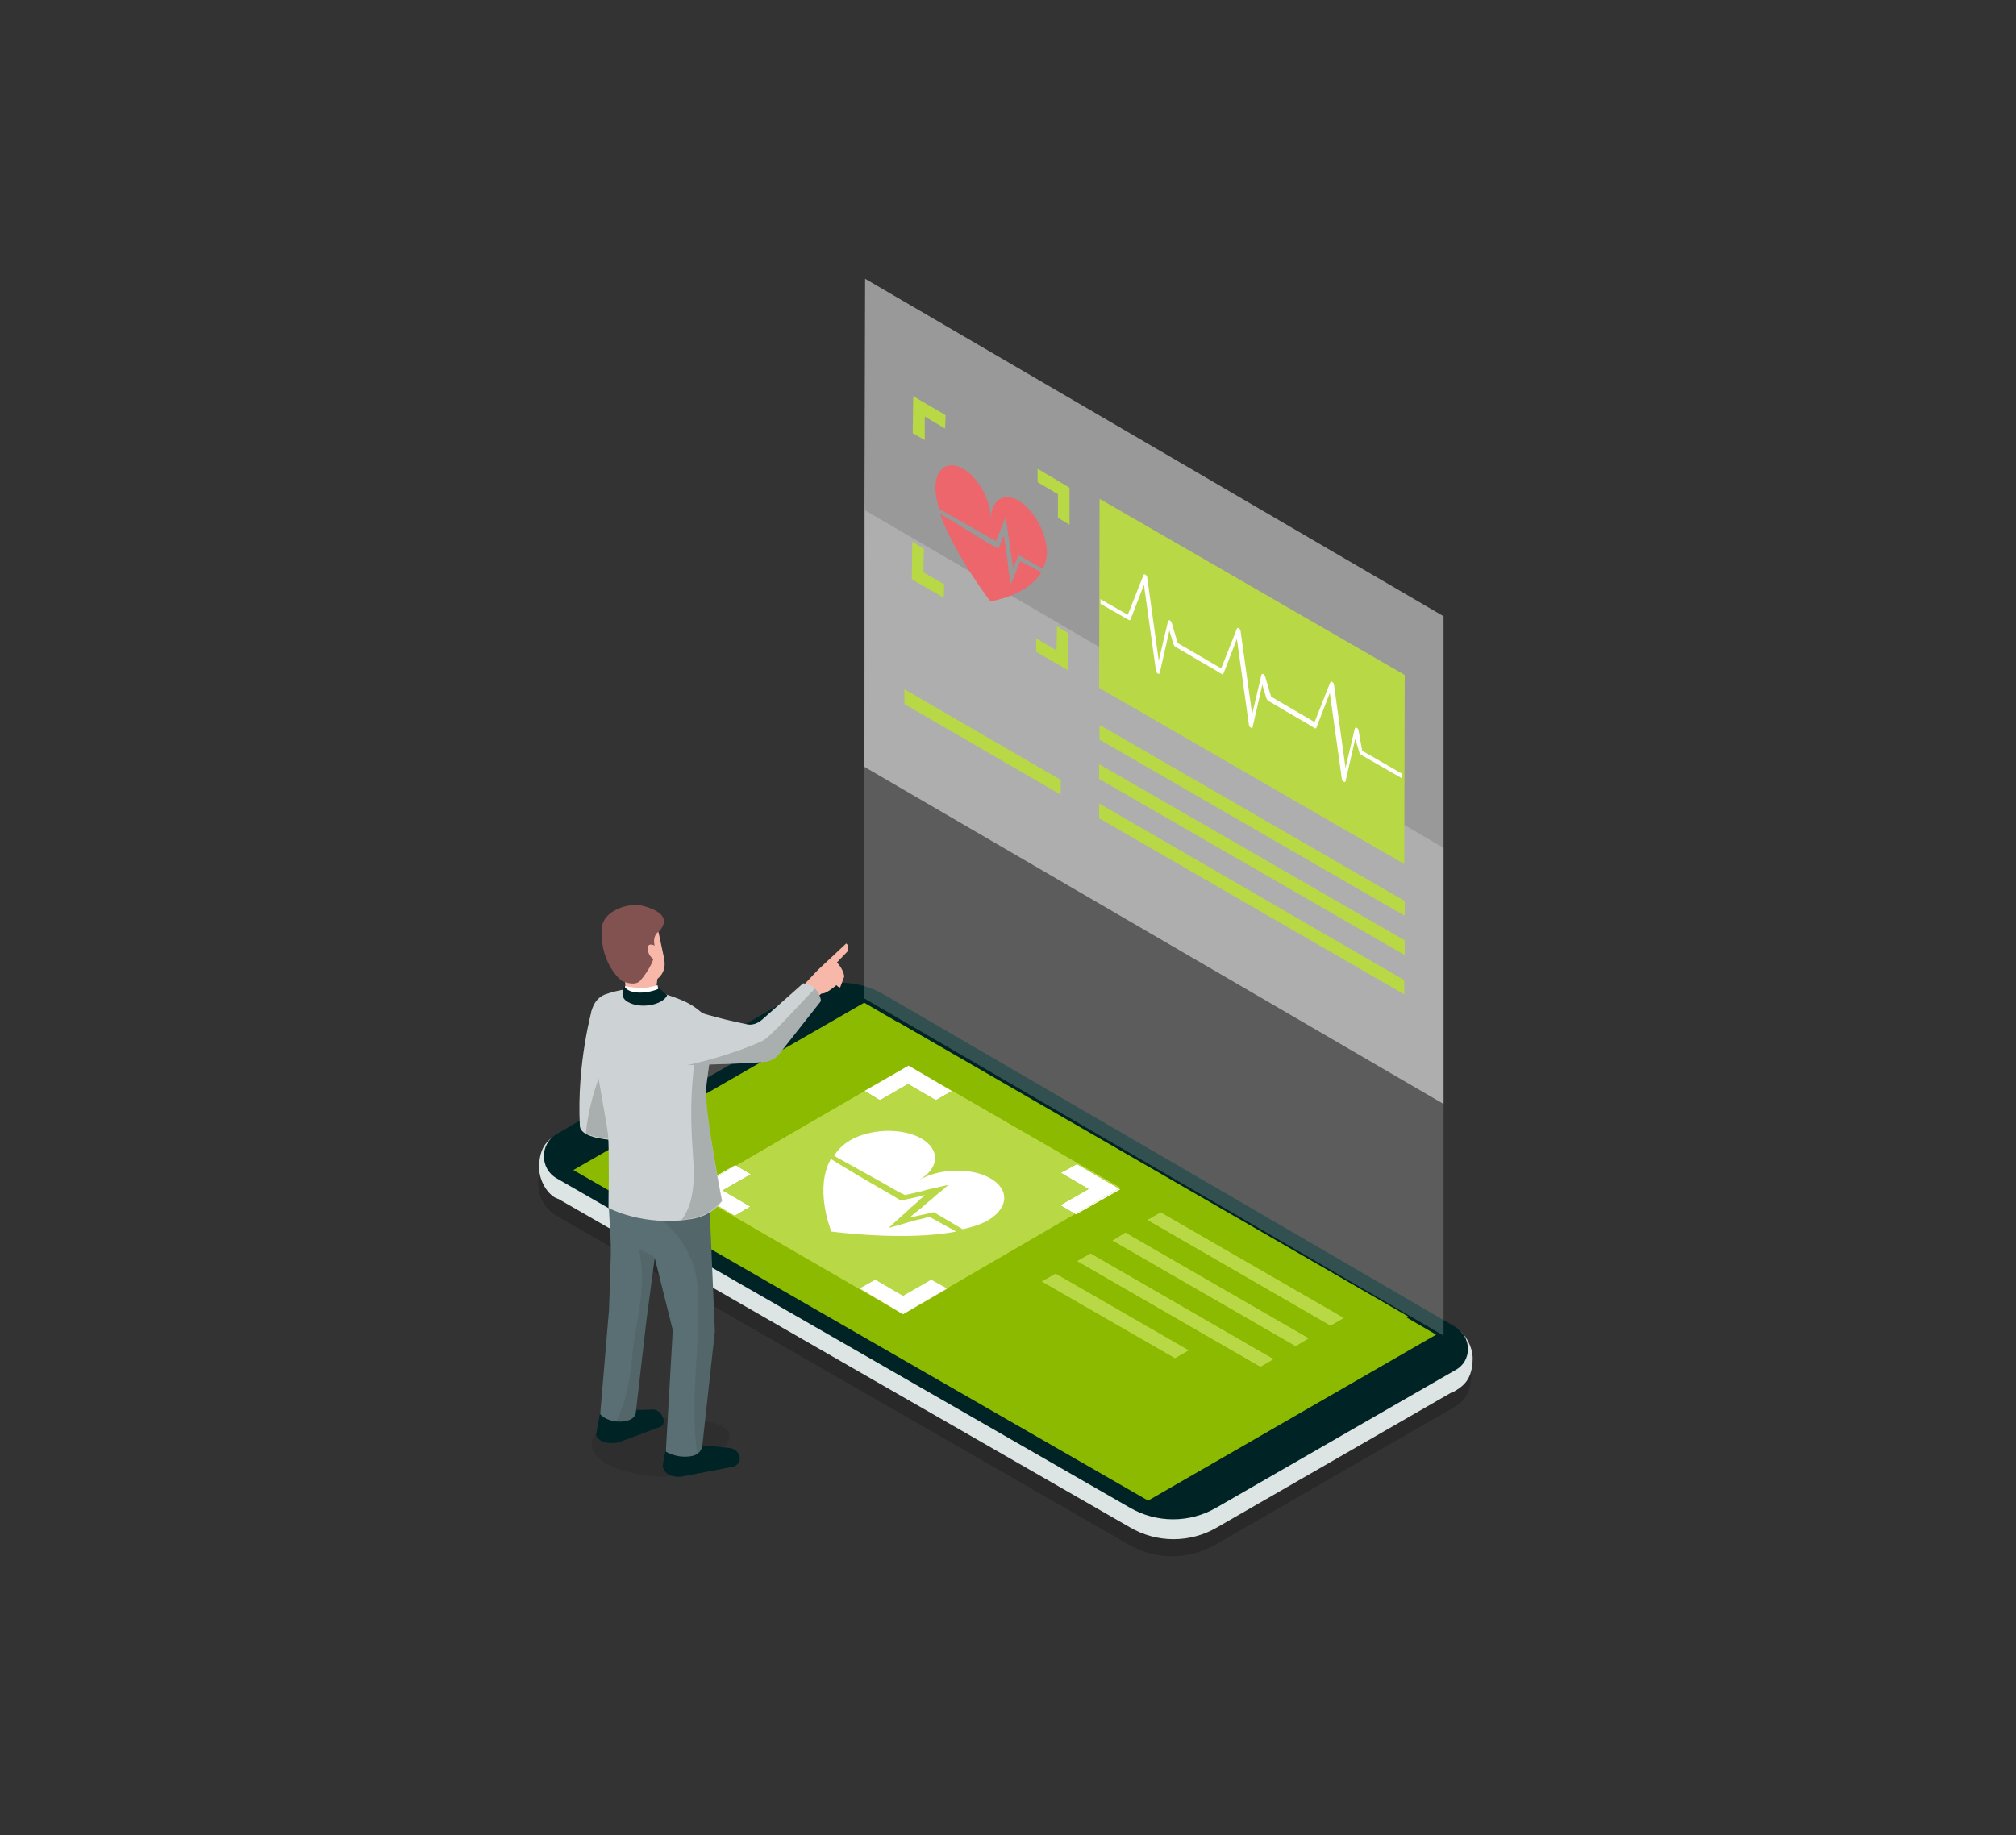 <?xml version="1.0" encoding="UTF-8"?> <!-- Generator: Adobe Illustrator 18.0.0, SVG Export Plug-In . SVG Version: 6.00 Build 0) --> <svg xmlns="http://www.w3.org/2000/svg" xmlns:xlink="http://www.w3.org/1999/xlink" id="Layer_1" x="0px" y="0px" viewBox="0 0 436 397" xml:space="preserve"><rect x="0" y="0" width="436" height="397" fill="#333333" stroke="none"/> <g> <g> <g> <g> <g> <g> <path opacity="0.2" d="M315.2,291.2c-0.2-0.2-0.5-0.4-0.7-0.5l-123.4-71.8c-5.9-3.5-13.2-3.5-19-0.1l-51.5,30 c-2.1,1.2-4.2,2.6-4.2,7.4c0,2.7,1.6,5.2,3.1,6.2c0.2,0.2,0.5,0.4,0.7,0.5l123.9,71.2c5.8,3.4,13,3.4,18.8,0l51.6-29.7 c0.2-0.1,0.3-0.2,0.4-0.3c1.8-1.1,3.3-2.8,3.3-6.9C318.2,294.7,316.7,292.3,315.2,291.2z"></path> <g> <path fill="#DCE5E3" d="M120.8,245.2c-2.1,1.2-4.2,2.6-4.2,7.4c0,3.5,2.7,6.7,4.3,6.7c1.6,0,2.1-3.5,2.1-6.9 C123,248.9,122.2,244.4,120.8,245.2z"></path> <path fill="#DCE5E3" d="M314.2,287.1c-1.6,0-2.1,3.5-2.1,6.9s0.8,7.9,2.2,7.1c2.1-1.2,4.2-2.6,4.2-7.4 C318.4,290.3,315.7,287.1,314.2,287.1z"></path> <path fill="#DCE5E3" d="M314.7,291.3l-122.8-72.1c-6-3.5-14.6-2.6-19-0.1l-52.4,30.5c-3.7,2.1-3.7,7.5,0,9.6l123.9,71.2 c5.8,3.4,13,3.4,18.8,0l51.6-29.7C318.3,298.8,318.4,293.4,314.7,291.3z"></path> <path fill="#002426" d="M314.7,287l-123.4-71.8c-5.9-3.5-13.2-3.5-19-0.1l-51.9,30.2c-3.7,2.1-3.7,7.5,0,9.6l123.9,71.2 c5.8,3.4,13,3.4,18.8,0l51.6-29.7C318.4,294.5,318.4,289.2,314.7,287z"></path> <polygon fill="#8BBA00" points="124,253.1 248.3,324.6 310.6,288.7 186.9,216.9 "></polygon> </g> </g> <g> <g> <g> <polygon fill="#FFFFFF" points="187,236 190.3,238 196.4,234.5 202.4,238 205.9,236 196.5,230.5 "></polygon> </g> <g> <polygon fill="#FFFFFF" points="149.4,257.5 149.7,257.6 159.2,252.1 159,252 "></polygon> </g> <g> <polygon fill="#FFFFFF" points="229.4,253.7 235.4,257.2 229.3,260.7 232.5,262.6 242,257.1 232.9,251.8 "></polygon> </g> <g> <polygon fill="#FFFFFF" points="232.5,262.6 232.7,262.7 242.3,257.3 242,257.1 "></polygon> </g> <g> <polygon fill="#FFFFFF" points="159.2,252.1 149.7,257.6 158.9,263 162.3,261 156.3,257.5 162.4,254 "></polygon> </g> <g> <polygon fill="#B9D845" points="205.9,236 202.4,238 196.4,234.5 190.3,238 187,236 159.2,252.1 162.4,254 156.3,257.5 162.3,261 158.9,263 149.7,257.6 149.5,257.8 195.3,284.3 185.9,278.7 189.3,276.8 195.3,280.3 201.4,276.8 204.8,278.7 232.5,262.6 229.3,260.7 235.4,257.2 229.4,253.7 232.9,251.8 242,257.1 242.3,256.9 196.5,230.5 "></polygon> </g> <g> <polygon fill="#B9D845" points="248.1,263.9 287.7,286.8 290.7,285.1 251,262.2 "></polygon> </g> <g> <polygon fill="#B9D845" points="240.5,268.4 280.2,291.3 283.1,289.5 243.4,266.6 "></polygon> </g> <g> <polygon fill="#B9D845" points="232.9,272.8 272.6,295.7 275.5,294 235.9,271.1 "></polygon> </g> <g> <path fill="#8BBA00" d="M133.5,256.6l110.2,63.6l60.9-35.4l-110.2-63.6L133.5,256.6z M254.1,293.8l-28.8-16.6l2.9-1.7 l28.8,16.6L254.1,293.8z M272.6,295.7l-39.7-22.9l2.9-1.7l39.7,22.9L272.6,295.7z M251,262.2l39.7,22.9l-2.9,1.7l-39.7-22.9 L251,262.2z M283.1,289.5l-2.9,1.7l-39.7-22.9l2.9-1.7L283.1,289.5z M242.3,256.9l-0.3,0.2l0.3,0.2l-9.6,5.5l-0.2-0.1 l-27.7,16.2l-9.6,5.5l-45.8-26.5l0.3-0.2l-0.3-0.2l9.6-5.5l0.2,0.1l27.7-16.2l9.6-5.5L242.3,256.9z"></path> </g> <g> <polygon fill="#FFFFFF" points="187,236 196.5,230.5 186.9,236 "></polygon> </g> <g> <polygon fill="#B9D845" points="225.3,277.2 254.1,293.8 257.1,292.1 228.3,275.5 "></polygon> </g> <g> <g> <path fill="#FFFFFF" d="M201,263.2l-1.4,0.4l-0.9,0.2l-0.9,0.2c-0.6,0.2-1.1,0.3-1.7,0.5l-1.7,0.5l-2.2,0.6l1.3-1.2 c0.3-0.3,0.7-0.6,1-0.9l1-0.9l1-0.9l0.5-0.5l0.5-0.4l1-0.9l0.5-0.5l0.5-0.4l0.5-0.5l-1.1,0.3c-0.3,0.1-0.6,0.1-0.9,0.2 l-0.9,0.2l-0.9,0.2l-0.9,0.2l-0.5,0.1l-0.3-0.2l-1.3-0.8L192,258l-2.6-1.5l-2.6-1.5l-2.5-1.5c-0.8-0.5-1.7-1-2.5-1.5 l-1.3-0.8l-0.8-0.5c-3.6,6.3-0.1,15.2,0.1,15.7c0.8,0.1,16.2,2.1,27,0l-2-1.1L201,263.2z"></path> </g> <g> <path fill="#FFFFFF" d="M214.2,254.9c-4.1-2.4-11.1-2.2-15.5,0.4c4.5-2.6,4.7-6.6,0.6-9c-4.1-2.4-11.1-2.2-15.5,0.4 c-1.5,0.9-2.6,2-3.4,3.3l1,0.6l1.3,0.7c0.9,0.5,1.8,1,2.7,1.5l2.7,1.5l2.7,1.5l2.6,1.5l1.3,0.7l1,0.5l0.5-0.1l0.9-0.2 l0.9-0.2c0.3-0.1,0.6-0.2,0.9-0.2l1.8-0.5l1.8-0.4l2.6-0.6l-1.6,1.4l-0.5,0.4l-0.5,0.4l-1,0.9l-0.5,0.4l-0.5,0.4l-1,0.9 l-0.5,0.4l-0.5,0.4l-1.1,0.9l-0.7,0.6c0.4-0.1,0.8-0.2,1.3-0.3l0.9-0.2l0.9-0.2l1.8-0.4l0.3-0.1l0.2,0.1l3.9,2.3l2.2,1.3 c2.2-0.5,4.1-1.1,5.6-2C218.1,261.3,218.4,257.3,214.2,254.9z"></path> </g> </g> </g> <g> <polygon fill="#FFFFFF" points="195.3,284.3 204.8,278.8 204.8,278.7 "></polygon> </g> <g> <polygon fill="#FFFFFF" points="195.3,280.3 189.3,276.8 185.9,278.7 195.3,284.3 204.8,278.7 201.4,276.8 "></polygon> </g> </g> </g> <path fill="#4B4B4A" d="M157.9,228.5c-0.9-0.5-2.3-0.5-3.1,0l-5.6,3.2c-0.9,0.5-0.9,1.3,0,1.8c0.9,0.5,2.3,0.5,3.1,0l5.6-3.2 C158.8,229.8,158.8,229,157.9,228.5z"></path> </g> </g> </g> <g opacity="0.2"> <polygon fill="#FFFFFF" points="186.8,215.9 312.2,288.9 312.2,183.4 187.1,110.4 "></polygon> </g> <g opacity="0.5"> <polygon fill="#FFFFFF" points="186.8,165.8 312.2,238.8 312.2,133.3 187.1,60.3 "></polygon> </g> <g> <g> <g> <polygon fill="#B9D845" points="237.7,148.8 303.7,186.9 303.8,146 237.8,107.9 "></polygon> </g> <g> <path fill="#FFFFFF" d="M293.8,157.9c-0.1-0.2-0.2-0.4-0.4-0.5c-0.2-0.1-0.3,0-0.4,0.2l-2,8.5l-2.5-18c0-0.2-0.2-0.5-0.4-0.6 c-0.2-0.1-0.3-0.1-0.4,0.1l-3.4,8.6l-1-0.6l-4.8-2.8l-3.6-2.1l-1.3-4.4c-0.1-0.2-0.2-0.4-0.4-0.5c-0.2-0.1-0.3,0-0.4,0.2l-2,8.5 l-2.5-18c0-0.2-0.2-0.5-0.4-0.6c-0.2-0.1-0.3-0.1-0.4,0.1l-3.4,8.6l-1-0.6l-4.8-2.8l-3.6-2.1l-1.3-4.4c-0.1-0.2-0.2-0.4-0.4-0.5 c-0.2-0.1-0.3,0-0.4,0.2l-2,8.5l-2.5-18c0-0.2-0.2-0.5-0.4-0.6c-0.2-0.1-0.3-0.1-0.4,0.1l-3.4,8.6l-5.9-3.4l0,1l6.1,3.5 c0.2,0.1,0.3,0.1,0.4-0.1l2.9-7.5l2.6,18.6c0,0.2,0.2,0.5,0.4,0.6c0.2,0.1,0.4,0.1,0.4-0.1l2.1-9.2l0.9,3 c0.1,0.2,0.2,0.4,0.4,0.5l3.9,2.3l4.8,2.8l1.3,0.8c0.2,0.1,0.3,0.1,0.4-0.1l2.9-7.5l2.6,18.6c0,0.2,0.2,0.5,0.4,0.6 c0.2,0.1,0.4,0.1,0.4-0.1l2.1-9.2l0.9,3c0.1,0.2,0.2,0.4,0.4,0.5l3.9,2.3l4.8,2.8l1.3,0.8c0.2,0.1,0.3,0.1,0.4-0.1l2.9-7.5 l2.6,18.6c0,0.2,0.2,0.5,0.4,0.6c0.2,0.1,0.4,0.1,0.4-0.1l2.1-9.2l0.9,3c0.1,0.2,0.2,0.4,0.4,0.5l8.7,5l0-1l-8.5-4.9 L293.8,157.9z"></path> </g> </g> <g> <polygon fill="#B9D845" points="237.8,160 303.8,198.1 303.8,194.9 237.8,156.8 "></polygon> </g> <g> <polygon fill="#B9D845" points="237.7,168.5 303.8,206.6 303.8,203.4 237.7,165.3 "></polygon> </g> <g> <polygon fill="#B9D845" points="237.7,177 303.7,215.1 303.7,212 237.7,173.8 "></polygon> </g> <g> <polygon fill="#B9D845" points="195.6,152.3 229.4,171.9 229.4,168.7 195.6,149.1 "></polygon> </g> <g> <g> <polygon fill="#B9D845" points="199.8,118.7 197.3,117.2 197.2,125.3 204.1,129.3 204.2,126.4 199.7,123.8 "></polygon> <polygon fill="#B9D845" points="197.4,93.7 200,95.2 200,90.1 204.4,92.7 204.5,89.8 197.5,85.7 "></polygon> <polygon fill="#B9D845" points="224.4,104.3 228.8,106.9 228.8,112 231.3,113.5 231.3,105.5 224.4,101.4 "></polygon> <polygon fill="#B9D845" points="228.5,140.7 224.1,138.1 224.1,141 231,145 231.1,137 228.6,135.5 "></polygon> </g> <g> <g> <path fill="#EC666B" d="M220.3,108.3c-3.3-1.9-6-0.1-6,4.1c0-4.2-2.7-9.1-6-11c-3.3-1.9-6-0.1-6,4.1c0,1.4,0.3,3,0.9,4.7 l0.8,0.4l1.1,0.6c0.7,0.4,1.4,0.8,2.1,1.2l2.1,1.2l2.1,1.2l2.1,1.2l1.1,0.6l0.8,0.4l0.1-0.2l0.2-0.5l0.2-0.5 c0.1-0.2,0.1-0.3,0.2-0.5l0.4-1l0.4-1l0.6-1.4l0.3,2l0.1,0.7l0.1,0.7l0.2,1.3l0.1,0.7l0.1,0.7l0.2,1.3l0.1,0.7l0.1,0.7l0.2,1.3 l0.1,0.9c0.1-0.2,0.2-0.4,0.3-0.7l0.2-0.5l0.2-0.5l0.4-0.9l0.1-0.2l0.2,0.1l3.2,1.8l1.8,1c0.6-1.1,0.9-2.3,0.9-3.7 C226.3,115.2,223.6,110.3,220.3,108.3z"></path> </g> <g> <path fill="#EC666B" d="M220.6,121.4l-0.3,0.8l-0.2,0.5l-0.2,0.5c-0.1,0.3-0.2,0.7-0.4,1l-0.4,1l-0.5,1.2l-0.3-1.8 c-0.1-0.4-0.1-0.9-0.2-1.3L218,122l-0.2-1.3l-0.1-0.7l-0.1-0.7l-0.2-1.3l-0.1-0.7l-0.1-0.7l-0.1-0.7l-0.3,0.6 c-0.1,0.2-0.1,0.3-0.2,0.5l-0.2,0.5l-0.2,0.5l-0.2,0.5l-0.1,0.2l-0.3-0.2l-1.1-0.6l-1.1-0.6l-2.1-1.3l-2.1-1.3l-2.1-1.3 c-0.7-0.4-1.4-0.9-2.1-1.3l-1.1-0.6l-0.6-0.4c2.9,8.4,10.5,18.5,10.9,19c0.4-0.1,8-1.3,11-6.3l-1.6-0.9L220.6,121.4z"></path> </g> </g> </g> </g> </g> <g> <path opacity="0.1" d="M148.5,306.8c-5.3,0-19.7-1.3-20.5,5.3c-0.5,4.3,7.2,6.3,10.3,6.9c6.1,1.2,12.3,0.1,16.9-4.3 C161.7,308.3,154.4,307.7,148.5,306.8z"></path> <path fill="#002426" d="M157.7,313.2c-3-0.3-5.2-0.5-5.2-0.5l-8.5,0.6l-0.7,3.9c0.8,2.8,4.2,2.2,4.2,2.2l11.4-2.2 C161,315.9,159.8,313.4,157.7,313.2z"></path> <path fill="#CDD3D4" d="M128.1,218.1c0,0-3.4,11.8-2.7,25.4c0.1,3.3,9.5,3.2,9.5,3.2l-2.5-7.1L128.1,218.1z"></path> <path opacity="0.2" fill="#1D1D1B" d="M130.6,230.4c-2,4.7-3.4,9.7-3.9,14.7c2.6,1.5,8.2,1.4,8.2,1.4l-2.5-7.1L130.6,230.4z"></path> <path fill="#002426" d="M141.3,304.9c-2.5,0.1-5,0.1-5,0.1l-6.4,0l-1,5.4c1,2.5,4.9,1.6,4.9,1.6l9.1-3.4 C144.4,307.8,143,304.9,141.3,304.9z"></path> <path fill="#5A6F73" d="M134,246.1c0,0-1.7,7.1-2.2,9.8c-0.6,3.3,0.4,10.1,0.3,15.6c-0.2,6.7-0.4,12-0.4,12l-1.9,22.4 c0,0,1.4,1.8,4.8,1.6c1.3-0.1,2.7-0.6,2.9-1.9l2.3-20l1.8-13.5l3.9,15.6l-1.5,26.3c0,0,2.3,1.5,5.4,1c1.9-0.3,2.4-1.5,2.5-2.4 l2.7-24.6l-1.5-35.3C151.4,254.4,136.1,247.6,134,246.1z"></path> <path opacity="0.1" fill="#1D1D1B" d="M138.1,270.1c2,7.4-0.5,15.2-1.3,22.7c-0.5,5.2-1.3,10.5-3.6,14.7c0.4,0.1,0.9,0.1,1.4,0.1 c1.3-0.1,2.7-0.6,2.9-1.9l2.3-20l1.8-13.5C140.7,271.1,139.7,271.1,138.1,270.1z"></path> <path opacity="0.1" fill="#1D1D1B" d="M134,246.1c0,0-1.7,7.1-2.2,9.8c-0.1,0.6-0.2,1.4-0.2,2.3c1.2-0.3,2.5-0.2,3.8,0.5 c8.1,4.5,14.8,10.1,15.5,19.9c0.8,12.2-1.9,23.8-0.1,35.9c0.7-0.5,1-1.2,1.1-1.9l2.7-24.6l-1.5-35.3 C151.4,254.4,136.1,247.6,134,246.1z"></path> <path fill="#CDD3D4" d="M152.7,236c0.1-4.1,2.8-14.4,0-16.3c-2.5-1.6-2.4-2.9-11.7-5.5c-4.4-1.2-9.8,0.8-9.8,0.8s-2.9,0.6-3.4,4.5 c-0.5,3.7,3.4,22.8,3.7,26c0.3,3.2,0.1,15.8,0.1,15.8s7.6,4.1,17.9,2.4c4.6-0.7,6.7-3.9,6.7-3.9S152.6,242,152.7,236z"></path> <path opacity="0.2" fill="#1D1D1B" d="M152.7,236c0.1-4.1,2.8-14.4,0-16.3c-0.2-0.1-0.4-0.2-0.5-0.4c0,0.1,0,0.3-0.1,0.4 c-2.3,9.3-3,17.8-2.4,27.4c0.3,5.5,1.2,12.1-2.3,16.8c0.7-0.1,1.4-0.1,2-0.3c4.6-0.7,6.7-3.9,6.7-3.9S152.6,242,152.7,236z"></path> <g> <path fill="#F7B7A9" d="M135.4,215.2c0.3,2.1,6.6,2.3,6.3,0.2l0.9-6.9l-7.7,0.4L135.4,215.2z"></path> <path fill="#FFFFFF" d="M135.2,213.3l-0.4,1.6c0.3,2.1,8.2,2.5,7.8,0.4l-0.4-2.2C139.8,213.9,137.7,213.8,135.2,213.3z"></path> <path fill="#002426" d="M135,213.3l-0.3,1.1c-0.2,0.7,0,1.5,0.6,2c2.5,2,7.9,1.2,9-1.1l-1.7-1.5C140.4,214.9,136,215.3,135,213.3z "></path> <path fill="#F7B7A9" d="M141.9,199.2l-11.1,4.5l1.9,5.7c0.7,3.1,6.7,3.6,6.7,3.6c3-0.7,4.9-2.6,4.2-5.8L141.9,199.2z"></path> <path fill="#81524F" d="M138.4,195.8c-1.9-0.4-8.2,0.8-8.3,5.4c-0.2,7.6,4.4,11,4.4,11s2.8,1.3,4-0.1c1.6-1.9,3.6-5,3.1-7.4 c-0.6-2.5,0.9-3.2,0.9-3.2C145.7,198,141.1,196.4,138.4,195.8z"></path> <path fill="#F7B7A9" d="M140.1,205.4c0.1,1.4,1.4,2.7,2.4,2l-0.6-2.7C141.9,204.7,139.9,203.5,140.1,205.4z"></path> </g> <g> <path fill="#F7B7A9" d="M183,204.1l-6.1,5.7l-3.3,3.5l1.3,3.8l2.8-2.2c0.9,0.2,3.2-1.8,3.2-1.8c0.4,0.5,0.8,0.5,0.8,0.5l0.9-2.4 c-0.3-1.8-1.6-3-1.6-3l2.4-2.5C183.7,204.4,183,204.1,183,204.1z"></path> <path fill="#CDD3D4" d="M173.7,212.7l-8.8,7.8c-0.9,0.8-2.1,1.3-3.2,1.1c-7.4-1.5-10.7-2.8-12-3c-2.5-0.5-4,0.4-4.9,1.1 c-3.5,3.1-0.5,10.9,4.3,10.7c3.2-0.1,12.3-0.3,16.3-0.7c1.2-0.1,2.3-0.7,3.1-1.7l9-11.4c0,0,0.2-0.4-0.6-2 C176,212.9,173.7,212.7,173.7,212.7z"></path> <path opacity="0.2" fill="#1D1D1B" d="M176.2,213.8c-0.2,0.3-0.4,0.6-0.7,0.8c-2.8,2.9-9,9.8-10.5,10.5c-6.6,3.1-14.9,5-16.3,5.3 c0.1,0,0.3,0,0.4,0c3.2-0.1,12.3-0.3,16.3-0.7c1.2-0.1,2.3-0.7,3.1-1.7l9-11.4c0,0,0.2-0.4-0.6-2 C176.7,214.3,176.5,214.1,176.2,213.8z"></path> </g> </g> </svg> 